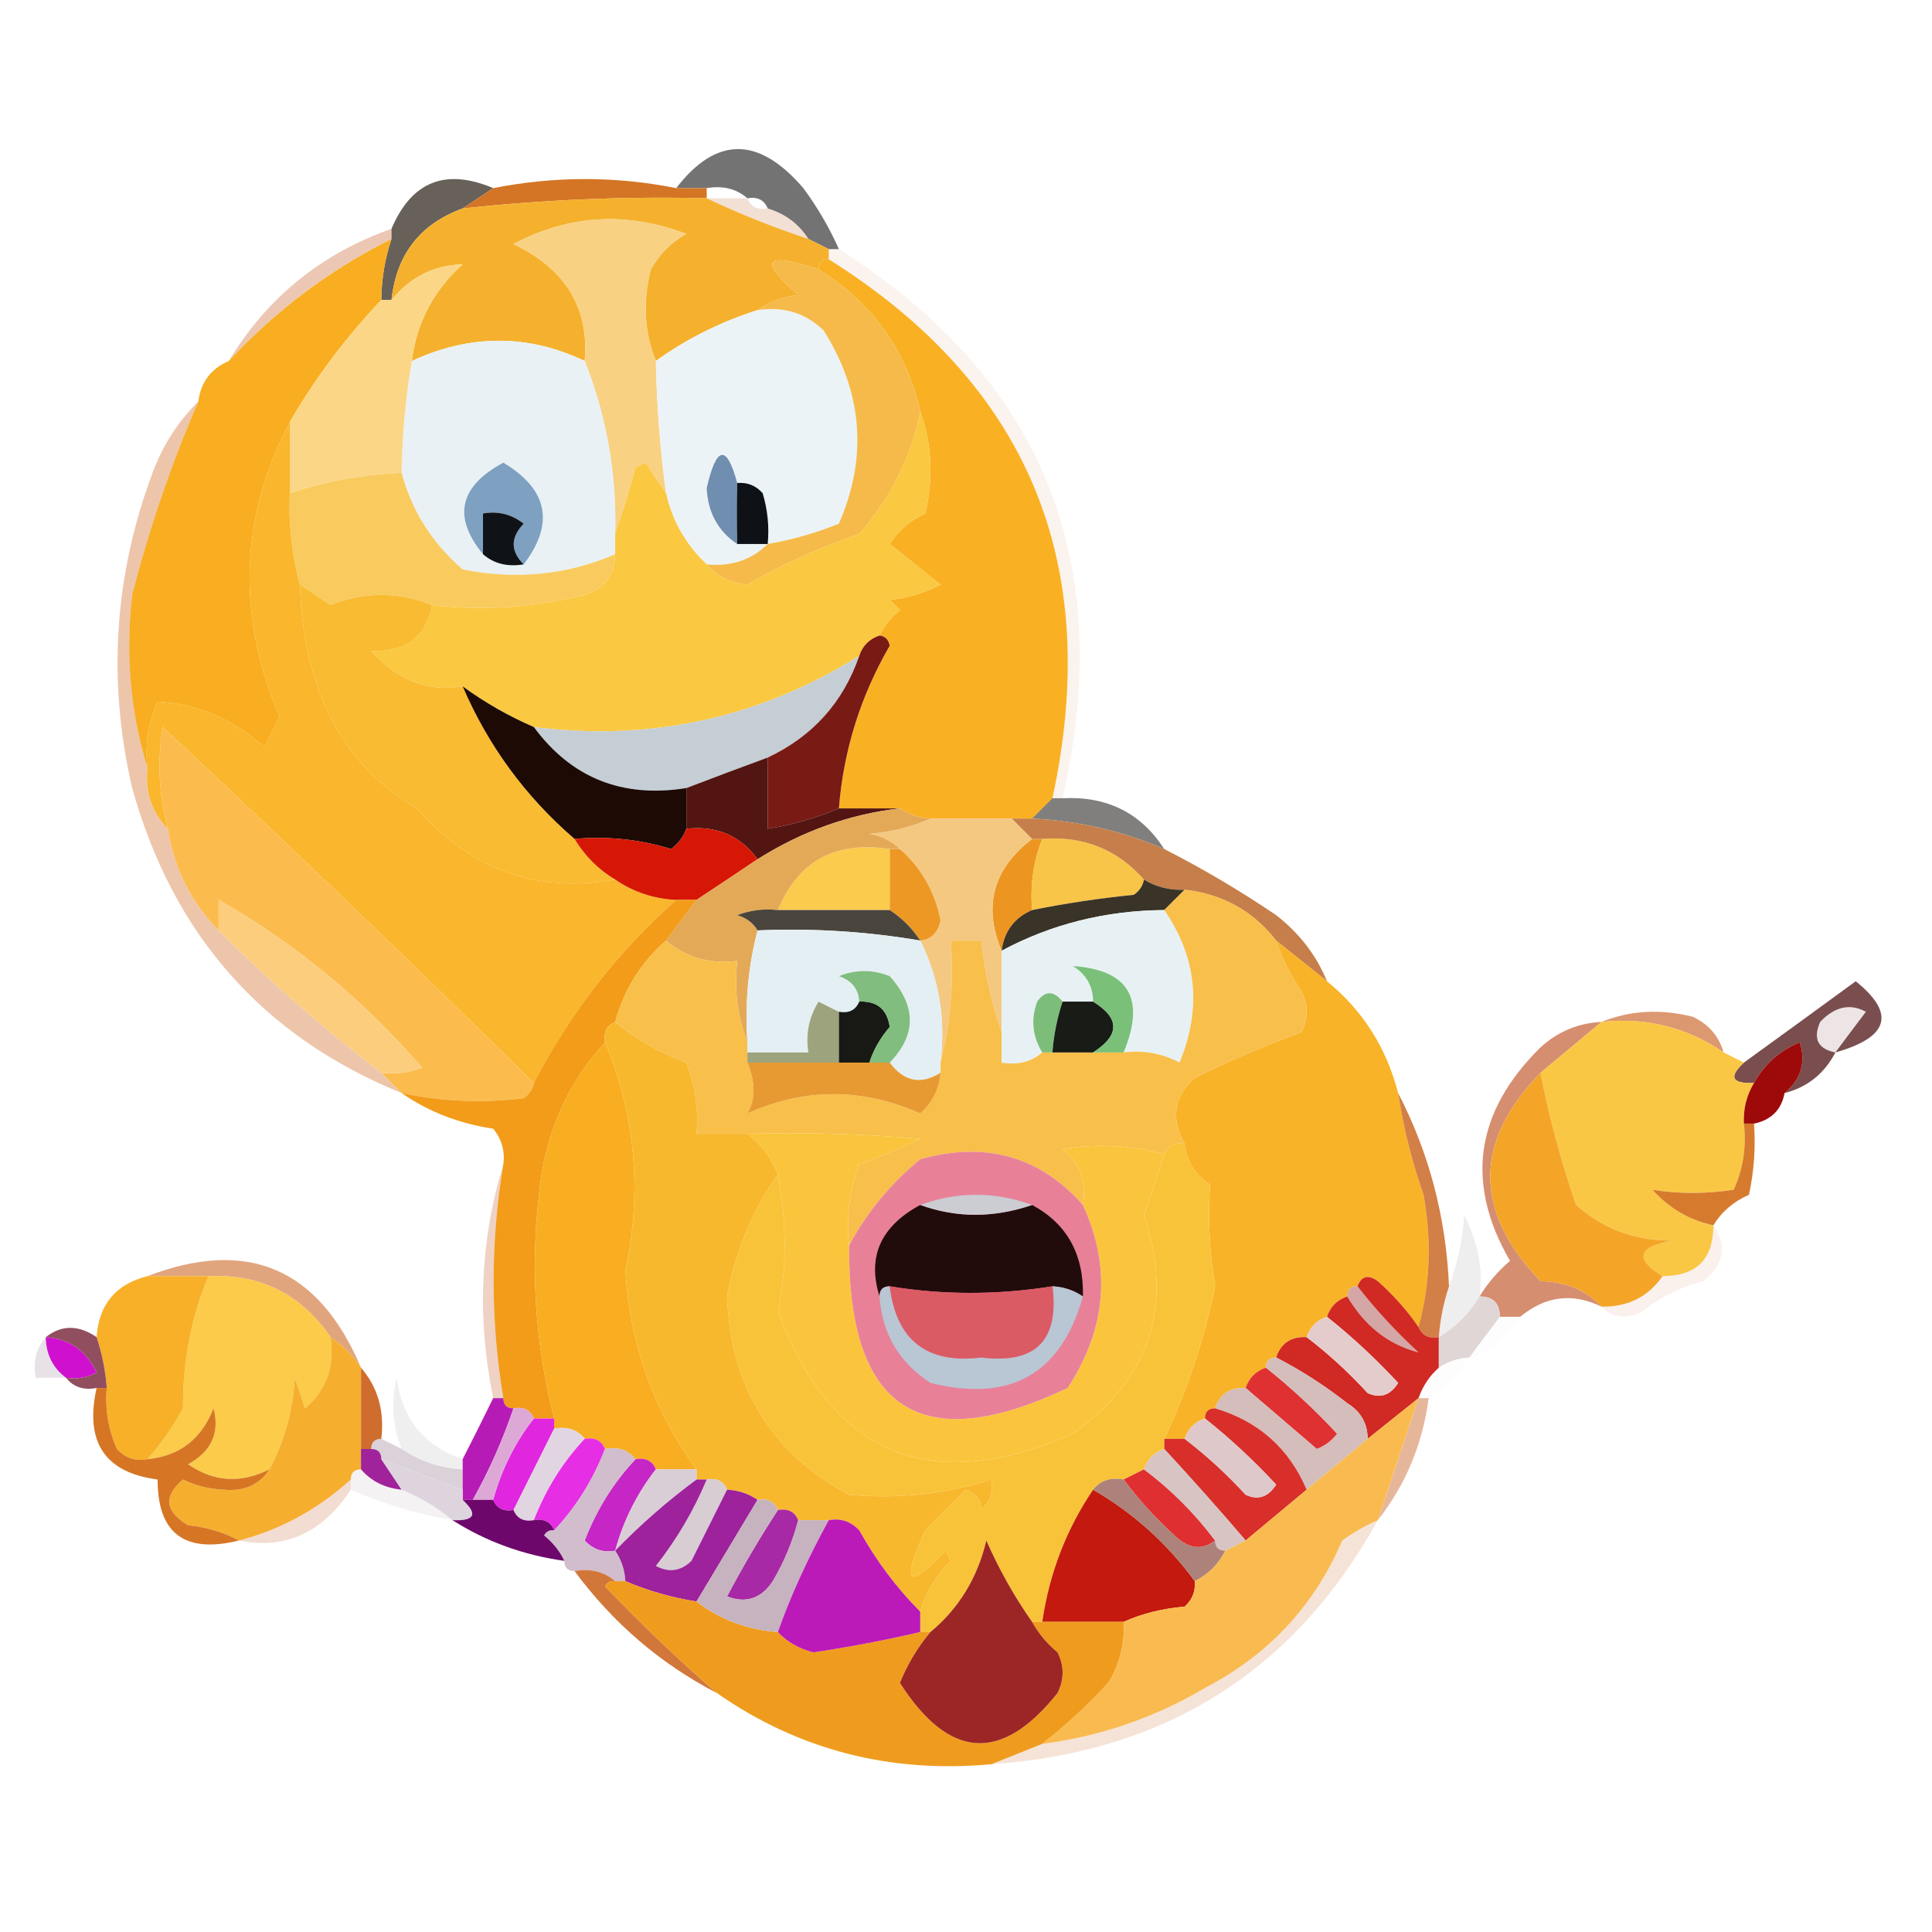<?xml version="1.0" encoding="UTF-8"?>
<!DOCTYPE svg PUBLIC "-//W3C//DTD SVG 1.1//EN" "http://www.w3.org/Graphics/SVG/1.1/DTD/svg11.dtd">
<svg xmlns="http://www.w3.org/2000/svg" version="1.1" width="190px" height="190px" style="shape-rendering:geometricPrecision; text-rendering:geometricPrecision; image-rendering:optimizeQuality; fill-rule:evenodd; clip-rule:evenodd" xmlns:xlink="http://www.w3.org/1999/xlink">
<g><path style="opacity:0.548" fill="#030100" d="M 82.5,24.5 C 82.167,24.5 81.833,24.5 81.5,24.5C 80.833,24.167 80.167,23.833 79.5,23.5C 78.564,22.026 77.23,21.026 75.5,20.5C 75.158,19.662 74.492,19.328 73.5,19.5C 72.432,18.566 71.099,18.232 69.5,18.5C 68.5,18.5 67.5,18.5 66.5,18.5C 70.444,13.382 74.611,13.382 79,18.5C 80.394,20.387 81.56,22.387 82.5,24.5 Z"/></g>
<g><path style="opacity:0.655" fill="#170f03" d="M 48.5,18.5 C 47.5,19.167 46.5,19.833 45.5,20.5C 41.323,22.016 38.989,25.016 38.5,29.5C 38.167,29.5 37.833,29.5 37.5,29.5C 37.517,27.435 37.85,25.435 38.5,23.5C 38.5,23.167 38.5,22.833 38.5,22.5C 40.472,17.849 43.805,16.516 48.5,18.5 Z"/></g>
<g><path style="opacity:1" fill="#d47525" d="M 66.5,18.5 C 67.5,18.5 68.5,18.5 69.5,18.5C 69.5,18.833 69.5,19.167 69.5,19.5C 61.466,19.302 53.466,19.635 45.5,20.5C 46.5,19.833 47.5,19.167 48.5,18.5C 54.552,17.313 60.552,17.313 66.5,18.5 Z"/></g>
<g><path style="opacity:1" fill="#f5b12d" d="M 69.5,19.5 C 72.678,21.009 76.011,22.342 79.5,23.5C 80.167,23.833 80.833,24.167 81.5,24.5C 81.5,24.833 81.5,25.167 81.5,25.5C 80.833,25.5 80.5,25.833 80.5,26.5C 75.192,24.729 74.526,25.562 78.5,29C 76.942,29.21 75.609,29.71 74.5,30.5C 70.853,31.657 67.52,33.323 64.5,35.5C 63.362,32.697 63.196,29.697 64,26.5C 64.833,25 66,23.833 67.5,23C 61.621,20.78 55.954,21.114 50.5,24C 55.63,26.466 57.964,30.299 57.5,35.5C 51.91,32.846 46.243,32.846 40.5,35.5C 40.974,31.719 42.641,28.552 45.5,26C 42.7,26.067 40.367,27.233 38.5,29.5C 38.989,25.016 41.323,22.016 45.5,20.5C 53.466,19.635 61.466,19.302 69.5,19.5 Z"/></g>
<g><path style="opacity:0.192" fill="#c35e26" d="M 69.5,19.5 C 70.833,19.5 72.167,19.5 73.5,19.5C 73.842,20.338 74.508,20.672 75.5,20.5C 77.23,21.026 78.564,22.026 79.5,23.5C 76.011,22.342 72.678,21.009 69.5,19.5 Z"/></g>
<g><path style="opacity:1" fill="#f8d182" d="M 64.5,35.5 C 64.587,39.857 64.92,44.19 65.5,48.5C 64.842,47.602 64.176,46.602 63.5,45.5C 63.167,45.667 62.833,45.833 62.5,46C 61.883,48.277 61.216,50.444 60.5,52.5C 60.653,46.599 59.653,40.933 57.5,35.5C 57.964,30.299 55.63,26.466 50.5,24C 55.954,21.114 61.621,20.78 67.5,23C 66,23.833 64.833,25 64,26.5C 63.196,29.697 63.362,32.697 64.5,35.5 Z"/></g>
<g><path style="opacity:0.345" fill="#c96026" d="M 38.5,22.5 C 38.5,22.833 38.5,23.167 38.5,23.5C 32.451,26.527 27.118,30.527 22.5,35.5C 26.247,29.283 31.58,24.95 38.5,22.5 Z"/></g>
<g><path style="opacity:1" fill="#f8ae20" d="M 38.5,23.5 C 37.85,25.435 37.517,27.435 37.5,29.5C 34.002,33.181 31.002,37.181 28.5,41.5C 23.585,50.877 23.252,60.544 27.5,70.5C 27,71.5 26.5,72.5 26,73.5C 22.954,70.722 19.454,69.222 15.5,69C 14.577,71.041 14.244,73.207 14.5,75.5C 12.825,70.065 12.325,64.398 13,58.5C 14.677,51.968 16.844,45.634 19.5,39.5C 19.738,37.596 20.738,36.262 22.5,35.5C 27.118,30.527 32.451,26.527 38.5,23.5 Z"/></g>
<g><path style="opacity:1" fill="#f9b123" d="M 81.5,25.5 C 101.141,37.81 108.474,55.477 103.5,78.5C 102.833,79.167 102.167,79.833 101.5,80.5C 100.833,80.5 100.167,80.5 99.5,80.5C 96.833,80.5 94.167,80.5 91.5,80.5C 90.391,80.443 89.391,80.11 88.5,79.5C 86.5,79.5 84.5,79.5 82.5,79.5C 82.956,73.797 84.623,68.464 87.5,63.5C 87.376,62.893 87.043,62.56 86.5,62.5C 86.953,61.542 87.62,60.708 88.5,60C 88.167,59.667 87.833,59.333 87.5,59C 89.256,58.798 90.922,58.298 92.5,57.5C 90.833,56.167 89.167,54.833 87.5,53.5C 88.347,52.155 89.513,51.155 91,50.5C 91.808,46.973 91.641,43.64 90.5,40.5C 89.153,34.475 85.819,29.809 80.5,26.5C 80.5,25.833 80.833,25.5 81.5,25.5 Z"/></g>
<g><path style="opacity:1" fill="#ecf3f6" d="M 74.5,30.5 C 77.044,30.104 79.211,30.771 81,32.5C 84.848,38.62 85.348,44.953 82.5,51.5C 80.224,52.421 77.89,53.087 75.5,53.5C 73.898,55.074 71.898,55.741 69.5,55.5C 67.437,53.551 66.104,51.218 65.5,48.5C 64.92,44.19 64.587,39.857 64.5,35.5C 67.52,33.323 70.853,31.657 74.5,30.5 Z"/></g>
<g><path style="opacity:1" fill="#e9f1f5" d="M 57.5,35.5 C 59.653,40.933 60.653,46.599 60.5,52.5C 60.5,53.167 60.5,53.833 60.5,54.5C 55.785,56.545 50.785,57.045 45.5,56C 42.48,53.381 40.48,50.214 39.5,46.5C 39.552,42.802 39.886,39.135 40.5,35.5C 46.243,32.846 51.91,32.846 57.5,35.5 Z"/></g>
<g><path style="opacity:1" fill="#f5ba49" d="M 80.5,26.5 C 85.819,29.809 89.153,34.475 90.5,40.5C 89.571,45.025 87.571,49.025 84.5,52.5C 80.112,54.064 76.446,55.731 73.5,57.5C 71.829,57.332 70.496,56.665 69.5,55.5C 71.898,55.741 73.898,55.074 75.5,53.5C 77.89,53.087 80.224,52.421 82.5,51.5C 85.348,44.953 84.848,38.62 81,32.5C 79.211,30.771 77.044,30.104 74.5,30.5C 75.609,29.71 76.942,29.21 78.5,29C 74.526,25.562 75.192,24.729 80.5,26.5 Z"/></g>
<g><path style="opacity:1" fill="#fbd687" d="M 40.5,35.5 C 39.886,39.135 39.552,42.802 39.5,46.5C 35.709,46.659 32.042,47.325 28.5,48.5C 28.5,46.167 28.5,43.833 28.5,41.5C 31.002,37.181 34.002,33.181 37.5,29.5C 37.833,29.5 38.167,29.5 38.5,29.5C 40.367,27.233 42.7,26.067 45.5,26C 42.641,28.552 40.974,31.719 40.5,35.5 Z"/></g>
<g><path style="opacity:0.082" fill="#ca6226" d="M 81.5,25.5 C 81.5,25.167 81.5,24.833 81.5,24.5C 81.833,24.5 82.167,24.5 82.5,24.5C 102.488,37.165 109.822,55.165 104.5,78.5C 104.167,78.5 103.833,78.5 103.5,78.5C 108.474,55.477 101.141,37.81 81.5,25.5 Z"/></g>
<g><path style="opacity:1" fill="#7ea0c1" d="M 51.5,55.5 C 50.193,54.198 50.193,52.865 51.5,51.5C 50.311,50.571 48.978,50.238 47.5,50.5C 47.5,51.833 47.5,53.167 47.5,54.5C 44.495,50.84 45.162,47.84 49.5,45.5C 53.895,48.14 54.562,51.474 51.5,55.5 Z"/></g>
<g><path style="opacity:1" fill="#708eaf" d="M 72.5,47.5 C 72.447,49.46 72.447,51.46 72.5,53.5C 70.613,52.232 69.613,50.399 69.5,48C 70.458,43.826 71.458,43.66 72.5,47.5 Z"/></g>
<g><path style="opacity:1" fill="#0f1317" d="M 51.5,55.5 C 49.901,55.768 48.568,55.434 47.5,54.5C 47.5,53.167 47.5,51.833 47.5,50.5C 48.978,50.238 50.311,50.571 51.5,51.5C 50.193,52.865 50.193,54.198 51.5,55.5 Z"/></g>
<g><path style="opacity:1" fill="#f9cb5f" d="M 39.5,46.5 C 40.48,50.214 42.48,53.381 45.5,56C 50.785,57.045 55.785,56.545 60.5,54.5C 60.468,56.567 59.468,57.9 57.5,58.5C 52.449,59.763 47.449,60.096 42.5,59.5C 39.197,58.174 35.864,58.174 32.5,59.5C 31.482,58.807 30.482,58.141 29.5,57.5C 28.701,54.57 28.368,51.57 28.5,48.5C 32.042,47.325 35.709,46.659 39.5,46.5 Z"/></g>
<g><path style="opacity:1" fill="#fac841" d="M 90.5,40.5 C 91.641,43.64 91.808,46.973 91,50.5C 89.513,51.155 88.347,52.155 87.5,53.5C 89.167,54.833 90.833,56.167 92.5,57.5C 90.922,58.298 89.256,58.798 87.5,59C 87.833,59.333 88.167,59.667 88.5,60C 87.62,60.708 86.953,61.542 86.5,62.5C 85.5,62.833 84.833,63.5 84.5,64.5C 74.709,70.613 64.042,72.946 52.5,71.5C 50.004,70.42 47.67,69.086 45.5,67.5C 42.088,68.076 39.088,66.909 36.5,64C 39.923,64.145 41.923,62.645 42.5,59.5C 47.449,60.096 52.449,59.763 57.5,58.5C 59.468,57.9 60.468,56.567 60.5,54.5C 60.5,53.833 60.5,53.167 60.5,52.5C 61.216,50.444 61.883,48.277 62.5,46C 62.833,45.833 63.167,45.667 63.5,45.5C 64.176,46.602 64.842,47.602 65.5,48.5C 66.104,51.218 67.437,53.551 69.5,55.5C 70.496,56.665 71.829,57.332 73.5,57.5C 76.446,55.731 80.112,54.064 84.5,52.5C 87.571,49.025 89.571,45.025 90.5,40.5 Z"/></g>
<g><path style="opacity:1" fill="#0e1216" d="M 72.5,47.5 C 73.496,47.414 74.329,47.748 75,48.5C 75.493,50.134 75.66,51.801 75.5,53.5C 74.5,53.5 73.5,53.5 72.5,53.5C 72.447,51.46 72.447,49.46 72.5,47.5 Z"/></g>
<g><path style="opacity:1" fill="#f9bb31" d="M 29.5,57.5 C 30.482,58.141 31.482,58.807 32.5,59.5C 35.864,58.174 39.197,58.174 42.5,59.5C 41.923,62.645 39.923,64.145 36.5,64C 39.088,66.909 42.088,68.076 45.5,67.5C 48.015,73.348 51.682,78.348 56.5,82.5C 57.527,84.194 58.861,85.528 60.5,86.5C 52.823,87.883 46.323,85.549 41,79.5C 33.654,75.212 29.821,67.878 29.5,57.5 Z"/></g>
<g><path style="opacity:0.387" fill="#d16c27" d="M 19.5,39.5 C 16.844,45.634 14.677,51.968 13,58.5C 12.325,64.398 12.825,70.065 14.5,75.5C 14.259,77.898 14.926,79.898 16.5,81.5C 17.127,85.42 18.793,88.753 21.5,91.5C 26.537,96.539 31.87,101.206 37.5,105.5C 38.167,106.167 38.833,106.833 39.5,107.5C 25.85,101.936 17.017,91.936 13,77.5C 10.555,66.953 11.222,56.62 15,46.5C 16.026,43.761 17.526,41.428 19.5,39.5 Z"/></g>
<g><path style="opacity:1" fill="#c5ced4" d="M 84.5,64.5 C 82.918,69.084 79.918,72.417 75.5,74.5C 72.748,75.511 70.081,76.511 67.5,77.5C 61.199,78.509 56.199,76.509 52.5,71.5C 64.042,72.946 74.709,70.613 84.5,64.5 Z"/></g>
<g><path style="opacity:1" fill="#791a15" d="M 86.5,62.5 C 87.043,62.56 87.376,62.893 87.5,63.5C 84.623,68.464 82.956,73.797 82.5,79.5C 80.254,80.455 77.921,81.122 75.5,81.5C 75.5,79.167 75.5,76.833 75.5,74.5C 79.918,72.417 82.918,69.084 84.5,64.5C 84.833,63.5 85.5,62.833 86.5,62.5 Z"/></g>
<g><path style="opacity:1" fill="#fab62c" d="M 28.5,41.5 C 28.5,43.833 28.5,46.167 28.5,48.5C 28.368,51.57 28.701,54.57 29.5,57.5C 29.821,67.878 33.654,75.212 41,79.5C 46.323,85.549 52.823,87.883 60.5,86.5C 62.297,87.73 64.297,88.396 66.5,88.5C 60.749,93.593 56.082,99.593 52.5,106.5C 40.505,94.673 28.339,83.006 16,71.5C 15.457,74.868 15.624,78.201 16.5,81.5C 14.926,79.898 14.259,77.898 14.5,75.5C 14.244,73.207 14.577,71.041 15.5,69C 19.454,69.222 22.954,70.722 26,73.5C 26.5,72.5 27,71.5 27.5,70.5C 23.252,60.544 23.585,50.877 28.5,41.5 Z"/></g>
<g><path style="opacity:1" fill="#1d0a05" d="M 45.5,67.5 C 47.67,69.086 50.004,70.42 52.5,71.5C 56.199,76.509 61.199,78.509 67.5,77.5C 67.5,78.833 67.5,80.167 67.5,81.5C 67.217,82.289 66.717,82.956 66,83.5C 62.943,82.549 59.777,82.216 56.5,82.5C 51.682,78.348 48.015,73.348 45.5,67.5 Z"/></g>
<g><path style="opacity:1" fill="#521511" d="M 75.5,74.5 C 75.5,76.833 75.5,79.167 75.5,81.5C 77.921,81.122 80.254,80.455 82.5,79.5C 84.5,79.5 86.5,79.5 88.5,79.5C 83.539,80.074 78.872,81.741 74.5,84.5C 72.815,82.182 70.481,81.182 67.5,81.5C 67.5,80.167 67.5,78.833 67.5,77.5C 70.081,76.511 72.748,75.511 75.5,74.5 Z"/></g>
<g><path style="opacity:0.505" fill="#040200" d="M 103.5,78.5 C 103.833,78.5 104.167,78.5 104.5,78.5C 108.868,78.279 112.202,79.945 114.5,83.5C 110.366,81.717 106.033,80.717 101.5,80.5C 102.167,79.833 102.833,79.167 103.5,78.5 Z"/></g>
<g><path style="opacity:1" fill="#d61705" d="M 67.5,81.5 C 70.481,81.182 72.815,82.182 74.5,84.5C 72.537,85.82 70.537,87.153 68.5,88.5C 67.833,88.5 67.167,88.5 66.5,88.5C 64.297,88.396 62.297,87.73 60.5,86.5C 58.861,85.528 57.527,84.194 56.5,82.5C 59.777,82.216 62.943,82.549 66,83.5C 66.717,82.956 67.217,82.289 67.5,81.5 Z"/></g>
<g><path style="opacity:1" fill="#ec9621" d="M 101.5,82.5 C 101.833,82.5 102.167,82.5 102.5,82.5C 101.631,84.717 101.298,87.05 101.5,89.5C 99.771,90.236 98.771,91.57 98.5,93.5C 96.656,89.116 97.656,85.449 101.5,82.5 Z"/></g>
<g><path style="opacity:1" fill="#f8c548" d="M 102.5,82.5 C 106.532,82.186 109.865,83.519 112.5,86.5C 112.389,87.117 112.056,87.617 111.5,88C 108.12,88.339 104.787,88.839 101.5,89.5C 101.298,87.05 101.631,84.717 102.5,82.5 Z"/></g>
<g><path style="opacity:1" fill="#fbbc4d" d="M 52.5,106.5 C 52.389,107.117 52.056,107.617 51.5,108C 47.476,108.497 43.476,108.331 39.5,107.5C 38.833,106.833 38.167,106.167 37.5,105.5C 38.873,105.657 40.207,105.49 41.5,105C 35.723,98.298 29.056,92.798 21.5,88.5C 21.5,89.5 21.5,90.5 21.5,91.5C 18.793,88.753 17.127,85.42 16.5,81.5C 15.624,78.201 15.457,74.868 16,71.5C 28.339,83.006 40.505,94.673 52.5,106.5 Z"/></g>
<g><path style="opacity:1" fill="#f4c881" d="M 91.5,80.5 C 94.167,80.5 96.833,80.5 99.5,80.5C 100.167,81.167 100.833,81.833 101.5,82.5C 97.656,85.449 96.656,89.116 98.5,93.5C 98.5,96.167 98.5,98.833 98.5,101.5C 97.525,98.689 96.858,95.689 96.5,92.5C 95.5,92.5 94.5,92.5 93.5,92.5C 93.817,96.702 93.483,100.702 92.5,104.5C 93.01,100.187 92.343,96.187 90.5,92.5C 91.586,92.38 92.253,91.713 92.5,90.5C 91.914,87.651 90.58,85.318 88.5,83.5C 87.737,82.732 86.737,82.232 85.5,82C 87.708,81.809 89.708,81.309 91.5,80.5 Z"/></g>
<g><path style="opacity:1" fill="#facb4d" d="M 87.5,83.5 C 87.5,85.5 87.5,87.5 87.5,89.5C 83.833,89.5 80.167,89.5 76.5,89.5C 78.481,84.672 82.148,82.672 87.5,83.5 Z"/></g>
<g><path style="opacity:1" fill="#ed9825" d="M 87.5,83.5 C 87.833,83.5 88.167,83.5 88.5,83.5C 90.58,85.318 91.914,87.651 92.5,90.5C 92.253,91.713 91.586,92.38 90.5,92.5C 89.694,91.272 88.694,90.272 87.5,89.5C 87.5,87.5 87.5,85.5 87.5,83.5 Z"/></g>
<g><path style="opacity:1" fill="#c67f4a" d="M 99.5,80.5 C 100.167,80.5 100.833,80.5 101.5,80.5C 106.033,80.717 110.366,81.717 114.5,83.5C 118.262,85.413 121.929,87.579 125.5,90C 127.79,91.777 129.457,93.944 130.5,96.5C 128.833,95.167 127.167,93.833 125.5,92.5C 123.244,89.595 120.244,87.928 116.5,87.5C 115.041,87.567 113.708,87.234 112.5,86.5C 109.865,83.519 106.532,82.186 102.5,82.5C 102.167,82.5 101.833,82.5 101.5,82.5C 100.833,81.833 100.167,81.167 99.5,80.5 Z"/></g>
<g><path style="opacity:1" fill="#fccd7c" d="M 37.5,105.5 C 31.87,101.206 26.537,96.539 21.5,91.5C 21.5,90.5 21.5,89.5 21.5,88.5C 29.056,92.798 35.723,98.298 41.5,105C 40.207,105.49 38.873,105.657 37.5,105.5 Z"/></g>
<g><path style="opacity:1" fill="#e4a957" d="M 88.5,79.5 C 89.391,80.11 90.391,80.443 91.5,80.5C 89.708,81.309 87.708,81.809 85.5,82C 86.737,82.232 87.737,82.732 88.5,83.5C 88.167,83.5 87.833,83.5 87.5,83.5C 82.148,82.672 78.481,84.672 76.5,89.5C 75.127,89.343 73.793,89.51 72.5,90C 73.416,90.278 74.082,90.778 74.5,91.5C 73.577,95.064 73.244,98.731 73.5,102.5C 72.527,100.052 72.194,97.385 72.5,94.5C 69.772,94.829 67.439,94.163 65.5,92.5C 66.5,91.167 67.5,89.833 68.5,88.5C 70.537,87.153 72.537,85.82 74.5,84.5C 78.872,81.741 83.539,80.074 88.5,79.5 Z"/></g>
<g><path style="opacity:1" fill="#3a3327" d="M 112.5,86.5 C 113.708,87.234 115.041,87.567 116.5,87.5C 115.833,88.167 115.167,88.833 114.5,89.5C 108.737,89.541 103.404,90.875 98.5,93.5C 98.771,91.57 99.771,90.236 101.5,89.5C 104.787,88.839 108.12,88.339 111.5,88C 112.056,87.617 112.389,87.117 112.5,86.5 Z"/></g>
<g><path style="opacity:1" fill="#4a453c" d="M 76.5,89.5 C 80.167,89.5 83.833,89.5 87.5,89.5C 88.694,90.272 89.694,91.272 90.5,92.5C 85.228,91.6 79.895,91.266 74.5,91.5C 74.082,90.778 73.416,90.278 72.5,90C 73.793,89.51 75.127,89.343 76.5,89.5 Z"/></g>
<g><path style="opacity:1" fill="#e7f1f3" d="M 114.5,89.5 C 117.704,94.148 118.204,99.148 116,104.5C 114.301,103.594 112.467,103.261 110.5,103.5C 112.69,98.217 111.023,95.384 105.5,95C 106.823,95.816 107.489,96.983 107.5,98.5C 106.5,98.5 105.5,98.5 104.5,98.5C 103.603,97.402 102.77,97.402 102,98.5C 101.36,100.265 101.527,101.932 102.5,103.5C 101.432,104.434 100.099,104.768 98.5,104.5C 98.5,103.5 98.5,102.5 98.5,101.5C 98.5,98.833 98.5,96.167 98.5,93.5C 103.404,90.875 108.737,89.541 114.5,89.5 Z"/></g>
<g><path style="opacity:1" fill="#e4eff3" d="M 74.5,91.5 C 79.895,91.266 85.228,91.6 90.5,92.5C 92.343,96.187 93.01,100.187 92.5,104.5C 92.5,104.833 92.5,105.167 92.5,105.5C 90.563,106.706 88.896,106.373 87.5,104.5C 90.134,101.784 90.134,98.951 87.5,96C 85.833,95.333 84.167,95.333 82.5,96C 83.756,96.417 84.423,97.25 84.5,98.5C 84.158,99.338 83.492,99.672 82.5,99.5C 81.85,99.196 81.183,98.863 80.5,98.5C 79.548,100.045 79.215,101.712 79.5,103.5C 77.5,103.5 75.5,103.5 73.5,103.5C 73.5,103.167 73.5,102.833 73.5,102.5C 73.244,98.731 73.577,95.064 74.5,91.5 Z"/></g>
<g><path style="opacity:1" fill="#f29c19" d="M 66.5,88.5 C 67.167,88.5 67.833,88.5 68.5,88.5C 67.5,89.833 66.5,91.167 65.5,92.5C 63.05,94.629 61.383,97.296 60.5,100.5C 59.662,100.842 59.328,101.508 59.5,102.5C 55.716,106.649 53.549,111.649 53,117.5C 52.152,124.942 52.652,132.276 54.5,139.5C 53.833,139.5 53.167,139.5 52.5,139.5C 52.158,138.662 51.492,138.328 50.5,138.5C 49.833,138.5 49.5,138.167 49.5,137.5C 48.222,129.837 48.222,122.171 49.5,114.5C 49.67,113.178 49.337,112.011 48.5,111C 45.135,110.495 42.135,109.328 39.5,107.5C 43.476,108.331 47.476,108.497 51.5,108C 52.056,107.617 52.389,107.117 52.5,106.5C 56.082,99.593 60.749,93.593 66.5,88.5 Z"/></g>
<g><path style="opacity:0.663" fill="#ca6428" d="M 157.5,100.5 C 160.304,99.362 163.304,99.195 166.5,100C 168.063,100.759 169.063,101.926 169.5,103.5C 165.905,101.03 161.905,100.03 157.5,100.5 Z"/></g>
<g><path style="opacity:0.788" fill="#571f20" d="M 180.5,103.5 C 179.415,105.587 177.749,106.92 175.5,107.5C 177.113,106.162 177.613,104.495 177,102.5C 175.008,103.328 173.508,104.661 172.5,106.5C 170.302,106.591 169.969,105.925 171.5,104.5C 175.148,101.858 178.815,99.191 182.5,96.5C 186.445,99.672 185.778,102.005 180.5,103.5 Z"/></g>
<g><path style="opacity:1" fill="#ede5e5" d="M 180.5,103.5 C 178.775,103.157 178.275,102.157 179,100.5C 180.439,98.986 181.939,98.653 183.5,99.5C 182.476,100.852 181.476,102.185 180.5,103.5 Z"/></g>
<g><path style="opacity:0.639" fill="#bf4f20" d="M 157.5,100.5 C 155.5,102.167 153.5,103.833 151.5,105.5C 144.914,112.293 144.914,119.126 151.5,126C 153.974,126.037 155.974,126.87 157.5,128.5C 154.642,127.115 151.976,127.448 149.5,129.5C 148.833,129.5 148.167,129.5 147.5,129.5C 147.5,128.167 146.833,127.5 145.5,127.5C 146.29,126.206 147.29,125.039 148.5,124C 144.068,116.352 145.068,109.352 151.5,103C 153.217,101.441 155.217,100.608 157.5,100.5 Z"/></g>
<g><path style="opacity:1" fill="#fac745" d="M 157.5,100.5 C 161.905,100.03 165.905,101.03 169.5,103.5C 170.167,103.833 170.833,104.167 171.5,104.5C 169.969,105.925 170.302,106.591 172.5,106.5C 171.766,107.708 171.433,109.041 171.5,110.5C 171.756,112.792 171.423,114.959 170.5,117C 167.764,117.422 165.098,117.422 162.5,117C 164.159,118.841 166.159,120.008 168.5,120.5C 168.5,123.833 166.833,125.5 163.5,125.5C 160.713,123.795 161.046,122.628 164.5,122C 160.841,122.037 157.674,120.871 155,118.5C 153.522,114.234 152.355,109.901 151.5,105.5C 153.5,103.833 155.5,102.167 157.5,100.5 Z"/></g>
<g><path style="opacity:1" fill="#9e0a09" d="M 175.5,107.5 C 175.19,109.144 174.19,110.144 172.5,110.5C 172.167,110.5 171.833,110.5 171.5,110.5C 171.433,109.041 171.766,107.708 172.5,106.5C 173.508,104.661 175.008,103.328 177,102.5C 177.613,104.495 177.113,106.162 175.5,107.5 Z"/></g>
<g><path style="opacity:1" fill="#f8b329" d="M 125.5,92.5 C 127.167,93.833 128.833,95.167 130.5,96.5C 134.01,99.358 136.343,103.024 137.5,107.5C 138.016,110.899 138.85,114.232 140,117.5C 140.814,122.02 140.647,126.354 139.5,130.5C 138.375,128.871 137.041,127.371 135.5,126C 134.563,125.308 133.897,125.475 133.5,126.5C 132.833,126.5 132.5,126.833 132.5,127.5C 131.5,127.833 130.833,128.5 130.5,129.5C 129.5,129.833 128.833,130.5 128.5,131.5C 126.973,131.427 125.973,132.094 125.5,133.5C 124.833,133.5 124.5,133.833 124.5,134.5C 123.5,134.833 122.833,135.5 122.5,136.5C 120.973,136.427 119.973,137.094 119.5,138.5C 118.833,138.5 118.5,138.833 118.5,139.5C 117.5,139.833 116.833,140.5 116.5,141.5C 115.833,141.5 115.167,141.5 114.5,141.5C 116.744,136.767 118.411,131.767 119.5,126.5C 118.945,123.23 118.778,119.896 119,116.5C 117.519,115.529 116.685,114.196 116.5,112.5C 115.108,109.975 115.442,107.808 117.5,106C 120.935,104.301 124.435,102.801 128,101.5C 128.667,100.167 128.667,98.833 128,97.5C 126.906,95.922 126.072,94.255 125.5,92.5 Z"/></g>
<g><path style="opacity:1" fill="#f8bf4b" d="M 116.5,87.5 C 120.244,87.928 123.244,89.595 125.5,92.5C 126.072,94.255 126.906,95.922 128,97.5C 128.667,98.833 128.667,100.167 128,101.5C 124.435,102.801 120.935,104.301 117.5,106C 115.442,107.808 115.108,109.975 116.5,112.5C 115.508,112.328 114.842,112.662 114.5,113.5C 111.201,112.624 107.868,112.457 104.5,113C 106.192,114.401 106.859,116.234 106.5,118.5C 102.26,113.71 96.927,112.21 90.5,114C 87.546,116.441 85.213,119.275 83.5,122.5C 83.187,119.753 83.52,117.086 84.5,114.5C 86.54,113.764 88.54,112.931 90.5,112C 84.843,111.501 79.176,111.334 73.5,111.5C 71.833,111.5 70.167,111.5 68.5,111.5C 68.708,109.08 68.374,106.747 67.5,104.5C 64.848,103.525 62.514,102.192 60.5,100.5C 61.383,97.296 63.05,94.629 65.5,92.5C 67.439,94.163 69.772,94.829 72.5,94.5C 72.194,97.385 72.527,100.052 73.5,102.5C 73.5,102.833 73.5,103.167 73.5,103.5C 73.5,103.833 73.5,104.167 73.5,104.5C 74.309,106.446 74.309,108.113 73.5,109.5C 79.123,106.972 84.79,106.972 90.5,109.5C 91.705,108.423 92.372,107.09 92.5,105.5C 92.5,105.167 92.5,104.833 92.5,104.5C 93.483,100.702 93.817,96.702 93.5,92.5C 94.5,92.5 95.5,92.5 96.5,92.5C 96.858,95.689 97.525,98.689 98.5,101.5C 98.5,102.5 98.5,103.5 98.5,104.5C 100.099,104.768 101.432,104.434 102.5,103.5C 102.833,103.5 103.167,103.5 103.5,103.5C 104.833,103.5 106.167,103.5 107.5,103.5C 108.5,103.5 109.5,103.5 110.5,103.5C 112.467,103.261 114.301,103.594 116,104.5C 118.204,99.148 117.704,94.148 114.5,89.5C 115.167,88.833 115.833,88.167 116.5,87.5 Z"/></g>
<g><path style="opacity:1" fill="#e79a32" d="M 73.5,104.5 C 76.5,104.5 79.5,104.5 82.5,104.5C 83.5,104.5 84.5,104.5 85.5,104.5C 86.167,104.5 86.833,104.5 87.5,104.5C 88.896,106.373 90.563,106.706 92.5,105.5C 92.372,107.09 91.705,108.423 90.5,109.5C 84.79,106.972 79.123,106.972 73.5,109.5C 74.309,108.113 74.309,106.446 73.5,104.5 Z"/></g>
<g><path style="opacity:1" fill="#9da47d" d="M 82.5,99.5 C 82.5,101.167 82.5,102.833 82.5,104.5C 79.5,104.5 76.5,104.5 73.5,104.5C 73.5,104.167 73.5,103.833 73.5,103.5C 75.5,103.5 77.5,103.5 79.5,103.5C 79.215,101.712 79.548,100.045 80.5,98.5C 81.183,98.863 81.85,99.196 82.5,99.5 Z"/></g>
<g><path style="opacity:1" fill="#7cbd7a" d="M 104.5,98.5 C 103.962,100.117 103.629,101.784 103.5,103.5C 103.167,103.5 102.833,103.5 102.5,103.5C 101.527,101.932 101.36,100.265 102,98.5C 102.77,97.402 103.603,97.402 104.5,98.5 Z"/></g>
<g><path style="opacity:1" fill="#191b17" d="M 104.5,98.5 C 105.5,98.5 106.5,98.5 107.5,98.5C 110.151,100.134 110.151,101.801 107.5,103.5C 106.167,103.5 104.833,103.5 103.5,103.5C 103.629,101.784 103.962,100.117 104.5,98.5 Z"/></g>
<g><path style="opacity:1" fill="#181915" d="M 84.5,98.5 C 86.252,98.418 87.252,99.251 87.5,101C 86.57,102.077 85.904,103.244 85.5,104.5C 84.5,104.5 83.5,104.5 82.5,104.5C 82.5,102.833 82.5,101.167 82.5,99.5C 83.492,99.672 84.158,99.338 84.5,98.5 Z"/></g>
<g><path style="opacity:1" fill="#80bd7e" d="M 87.5,104.5 C 86.833,104.5 86.167,104.5 85.5,104.5C 85.904,103.244 86.57,102.077 87.5,101C 87.252,99.251 86.252,98.418 84.5,98.5C 84.423,97.25 83.756,96.417 82.5,96C 84.167,95.333 85.833,95.333 87.5,96C 90.134,98.951 90.134,101.784 87.5,104.5 Z"/></g>
<g><path style="opacity:1" fill="#7ac079" d="M 110.5,103.5 C 109.5,103.5 108.5,103.5 107.5,103.5C 110.151,101.801 110.151,100.134 107.5,98.5C 107.489,96.983 106.823,95.816 105.5,95C 111.023,95.384 112.69,98.217 110.5,103.5 Z"/></g>
<g><path style="opacity:1" fill="#f8ae20" d="M 59.5,102.5 C 62.504,109.711 63.171,117.211 61.5,125C 61.985,132.298 64.319,138.798 68.5,144.5C 67.167,144.5 65.833,144.5 64.5,144.5C 64.158,143.662 63.492,143.328 62.5,143.5C 61.791,142.596 60.791,142.263 59.5,142.5C 59.158,141.662 58.492,141.328 57.5,141.5C 56.791,140.596 55.791,140.263 54.5,140.5C 54.5,140.167 54.5,139.833 54.5,139.5C 52.652,132.276 52.152,124.942 53,117.5C 53.549,111.649 55.716,106.649 59.5,102.5 Z"/></g>
<g><path style="opacity:1" fill="#f9c339" d="M 116.5,112.5 C 116.685,114.196 117.519,115.529 119,116.5C 118.778,119.896 118.945,123.23 119.5,126.5C 118.411,131.767 116.744,136.767 114.5,141.5C 114.5,141.833 114.5,142.167 114.5,142.5C 113.5,142.833 112.833,143.5 112.5,144.5C 111.833,144.833 111.167,145.167 110.5,145.5C 109.209,145.263 108.209,145.596 107.5,146.5C 104.866,150.395 103.199,154.728 102.5,159.5C 102.167,159.5 101.833,159.5 101.5,159.5C 99.759,157.023 98.259,154.356 97,151.5C 96.128,155.181 94.294,158.181 91.5,160.5C 91.167,160.5 90.833,160.5 90.5,160.5C 90.5,159.833 90.5,159.167 90.5,158.5C 91.048,156.606 92.048,154.94 93.5,153.5C 93.333,153.167 93.167,152.833 93,152.5C 89.276,156.44 88.61,155.773 91,150.5C 92.34,149.132 93.674,147.799 95,146.5C 96.01,146.892 96.51,147.559 96.5,148.5C 97.386,147.675 97.719,146.675 97.5,145.5C 92.948,146.937 88.281,147.437 83.5,147C 75.845,142.875 71.845,136.375 71.5,127.5C 72.319,123.058 73.986,119.058 76.5,115.5C 77.386,120.177 77.386,124.677 76.5,129C 81.805,143.145 91.471,147.145 105.5,141C 113.14,135.556 115.473,128.389 112.5,119.5C 113.172,117.47 113.838,115.47 114.5,113.5C 114.842,112.662 115.508,112.328 116.5,112.5 Z"/></g>
<g><path style="opacity:1" fill="#fac53c" d="M 73.5,111.5 C 79.176,111.334 84.843,111.501 90.5,112C 88.54,112.931 86.54,113.764 84.5,114.5C 83.52,117.086 83.187,119.753 83.5,122.5C 83.393,138.686 90.56,143.353 105,136.5C 108.819,130.653 109.319,124.653 106.5,118.5C 106.859,116.234 106.192,114.401 104.5,113C 107.868,112.457 111.201,112.624 114.5,113.5C 113.838,115.47 113.172,117.47 112.5,119.5C 115.473,128.389 113.14,135.556 105.5,141C 91.471,147.145 81.805,143.145 76.5,129C 77.386,124.677 77.386,120.177 76.5,115.5C 75.853,113.859 74.853,112.526 73.5,111.5 Z"/></g>
<g><path style="opacity:1" fill="#f8b82e" d="M 60.5,100.5 C 62.514,102.192 64.848,103.525 67.5,104.5C 68.374,106.747 68.708,109.08 68.5,111.5C 70.167,111.5 71.833,111.5 73.5,111.5C 74.853,112.526 75.853,113.859 76.5,115.5C 73.986,119.058 72.319,123.058 71.5,127.5C 71.845,136.375 75.845,142.875 83.5,147C 88.281,147.437 92.948,146.937 97.5,145.5C 97.719,146.675 97.386,147.675 96.5,148.5C 96.51,147.559 96.01,146.892 95,146.5C 93.674,147.799 92.34,149.132 91,150.5C 88.61,155.773 89.276,156.44 93,152.5C 93.167,152.833 93.333,153.167 93.5,153.5C 92.048,154.94 91.048,156.606 90.5,158.5C 88.171,156.159 86.171,153.492 84.5,150.5C 83.675,149.614 82.675,149.281 81.5,149.5C 80.5,149.5 79.5,149.5 78.5,149.5C 78.158,148.662 77.492,148.328 76.5,148.5C 76.158,147.662 75.492,147.328 74.5,147.5C 73.609,146.89 72.609,146.557 71.5,146.5C 71.158,145.662 70.492,145.328 69.5,145.5C 69.167,145.5 68.833,145.5 68.5,145.5C 68.5,145.167 68.5,144.833 68.5,144.5C 64.319,138.798 61.985,132.298 61.5,125C 63.171,117.211 62.504,109.711 59.5,102.5C 59.328,101.508 59.662,100.842 60.5,100.5 Z"/></g>
<g><path style="opacity:1" fill="#d67b2d" d="M 171.5,110.5 C 171.833,110.5 172.167,110.5 172.5,110.5C 172.663,112.857 172.497,115.19 172,117.5C 170.482,118.163 169.315,119.163 168.5,120.5C 166.159,120.008 164.159,118.841 162.5,117C 165.098,117.422 167.764,117.422 170.5,117C 171.423,114.959 171.756,112.792 171.5,110.5 Z"/></g>
<g><path style="opacity:0.271" fill="#c65b26" d="M 49.5,114.5 C 48.222,122.171 48.222,129.837 49.5,137.5C 49.167,137.5 48.833,137.5 48.5,137.5C 46.891,129.609 47.225,121.942 49.5,114.5 Z"/></g>
<g><path style="opacity:1" fill="#f4a528" d="M 151.5,105.5 C 152.355,109.901 153.522,114.234 155,118.5C 157.674,120.871 160.841,122.037 164.5,122C 161.046,122.628 160.713,123.795 163.5,125.5C 162.089,127.539 160.089,128.539 157.5,128.5C 155.974,126.87 153.974,126.037 151.5,126C 144.914,119.126 144.914,112.293 151.5,105.5 Z"/></g>
<g><path style="opacity:0.078" fill="#2c1e1e" d="M 145.5,127.5 C 144.5,129.167 143.167,130.5 141.5,131.5C 141.629,129.784 141.962,128.117 142.5,126.5C 143.314,124.369 143.814,122.036 144,119.5C 145.377,122.256 145.877,124.923 145.5,127.5 Z"/></g>
<g><path style="opacity:0.827" fill="#c96422" d="M 137.5,107.5 C 140.54,113.357 142.207,119.691 142.5,126.5C 141.962,128.117 141.629,129.784 141.5,131.5C 140.508,131.672 139.842,131.338 139.5,130.5C 140.647,126.354 140.814,122.02 140,117.5C 138.85,114.232 138.016,110.899 137.5,107.5 Z"/></g>
<g><path style="opacity:0.6" fill="#cd6a29" d="M 35.5,134.5 C 34.728,133.306 33.728,132.306 32.5,131.5C 29.61,127.276 25.61,125.276 20.5,125.5C 18.5,125.5 16.5,125.5 14.5,125.5C 24.36,121.72 31.36,124.72 35.5,134.5 Z"/></g>
<g><path style="opacity:0.086" fill="#c55a27" d="M 168.5,120.5 C 169.887,122.489 169.553,124.322 167.5,126C 165.275,126.561 163.275,127.561 161.5,129C 159.934,129.765 158.601,129.598 157.5,128.5C 160.089,128.539 162.089,127.539 163.5,125.5C 166.833,125.5 168.5,123.833 168.5,120.5 Z"/></g>
<g><path style="opacity:1" fill="#d4a7a6" d="M 133.5,126.5 C 135.266,128.771 137.266,130.937 139.5,133C 136.536,132.228 134.202,130.395 132.5,127.5C 132.5,126.833 132.833,126.5 133.5,126.5 Z"/></g>
<g><path style="opacity:1" fill="#fbcb49" d="M 20.5,125.5 C 25.61,125.276 29.61,127.276 32.5,131.5C 32.936,134.364 32.102,136.697 30,138.5C 29.667,137.5 29.333,136.5 29,135.5C 28.799,138.753 27.966,141.753 26.5,144.5C 23.676,145.911 21.01,145.745 18.5,144C 20.797,142.737 21.63,140.903 21,138.5C 19.809,141.534 17.642,143.201 14.5,143.5C 15.836,141.99 17.003,140.323 18,138.5C 17.969,133.877 18.802,129.543 20.5,125.5 Z"/></g>
<g><path style="opacity:1" fill="#e88198" d="M 106.5,118.5 C 109.319,124.653 108.819,130.653 105,136.5C 90.56,143.353 83.393,138.686 83.5,122.5C 85.213,119.275 87.546,116.441 90.5,114C 96.927,112.21 102.26,113.71 106.5,118.5 Z"/></g>
<g><path style="opacity:1" fill="#210c0b" d="M 90.5,118.5 C 94.065,119.787 97.732,119.787 101.5,118.5C 104.931,120.348 106.597,123.348 106.5,127.5C 105.609,126.89 104.609,126.557 103.5,126.5C 98.067,127.364 92.734,127.364 87.5,126.5C 86.833,126.5 86.5,126.833 86.5,127.5C 85.269,123.607 86.602,120.607 90.5,118.5 Z"/></g>
<g><path style="opacity:1" fill="#cbcdd3" d="M 101.5,118.5 C 97.732,119.787 94.065,119.787 90.5,118.5C 94.167,117.167 97.833,117.167 101.5,118.5 Z"/></g>
<g><path style="opacity:1" fill="#d12923" d="M 133.5,126.5 C 133.897,125.475 134.563,125.308 135.5,126C 137.041,127.371 138.375,128.871 139.5,130.5C 139.842,131.338 140.508,131.672 141.5,131.5C 141.5,132.5 141.5,133.5 141.5,134.5C 140.599,135.29 139.932,136.29 139.5,137.5C 137.833,138.833 136.167,140.167 134.5,141.5C 134.489,139.983 133.823,138.816 132.5,138C 130.266,136.25 127.932,134.75 125.5,133.5C 125.973,132.094 126.973,131.427 128.5,131.5C 130.63,133.127 132.63,134.96 134.5,137C 135.725,137.563 136.725,137.23 137.5,136C 135.271,133.6 132.937,131.433 130.5,129.5C 130.833,128.5 131.5,127.833 132.5,127.5C 134.202,130.395 136.536,132.228 139.5,133C 137.266,130.937 135.266,128.771 133.5,126.5 Z"/></g>
<g><path style="opacity:1" fill="#e1d6d6" d="M 145.5,127.5 C 146.833,127.5 147.5,128.167 147.5,129.5C 146.512,130.795 145.512,132.128 144.5,133.5C 143.391,133.557 142.391,133.89 141.5,134.5C 141.5,133.5 141.5,132.5 141.5,131.5C 143.167,130.5 144.5,129.167 145.5,127.5 Z"/></g>
<g><path style="opacity:1" fill="#f7b028" d="M 14.5,125.5 C 16.5,125.5 18.5,125.5 20.5,125.5C 18.802,129.543 17.969,133.877 18,138.5C 17.003,140.323 15.836,141.99 14.5,143.5C 13.325,143.719 12.325,143.386 11.5,142.5C 10.652,140.591 10.318,138.591 10.5,136.5C 10.371,134.784 10.038,133.117 9.5,131.5C 9.712,128.288 11.379,126.288 14.5,125.5 Z"/></g>
<g><path style="opacity:1" fill="#d010cf" d="M 4.5,131.5 C 6.824,131.662 8.491,132.828 9.5,135C 8.552,135.483 7.552,135.649 6.5,135.5C 5.194,134.533 4.527,133.199 4.5,131.5 Z"/></g>
<g><path style="opacity:0.008" fill="#47080c" d="M 147.5,129.5 C 148.167,129.5 148.833,129.5 149.5,129.5C 148.415,131.587 146.749,132.92 144.5,133.5C 145.512,132.128 146.512,130.795 147.5,129.5 Z"/></g>
<g><path style="opacity:0.114" fill="#3a0135" d="M 4.5,131.5 C 4.527,133.199 5.194,134.533 6.5,135.5C 5.5,135.5 4.5,135.5 3.5,135.5C 3.232,133.901 3.566,132.568 4.5,131.5 Z"/></g>
<g><path style="opacity:1" fill="#914e5e" d="M 4.5,131.5 C 6.05,130.28 7.716,130.28 9.5,131.5C 10.038,133.117 10.371,134.784 10.5,136.5C 10.167,136.5 9.833,136.5 9.5,136.5C 8.209,136.737 7.209,136.404 6.5,135.5C 7.552,135.649 8.552,135.483 9.5,135C 8.491,132.828 6.824,131.662 4.5,131.5 Z"/></g>
<g><path style="opacity:1" fill="#e4cccd" d="M 130.5,129.5 C 132.937,131.433 135.271,133.6 137.5,136C 136.725,137.23 135.725,137.563 134.5,137C 132.63,134.96 130.63,133.127 128.5,131.5C 128.833,130.5 129.5,129.833 130.5,129.5 Z"/></g>
<g><path style="opacity:0.073" fill="#231e20" d="M 45.5,143.5 C 45.5,143.833 45.5,144.167 45.5,144.5C 43.297,144.396 41.297,143.73 39.5,142.5C 38.61,140.218 38.444,137.885 39,135.5C 39.576,139.566 41.743,142.233 45.5,143.5 Z"/></g>
<g><path style="opacity:1" fill="#b9c6d4" d="M 87.5,126.5 C 88.153,131.817 91.153,134.151 96.5,133.5C 101.841,134.159 104.174,131.826 103.5,126.5C 104.609,126.557 105.609,126.89 106.5,127.5C 104.339,135.135 99.339,137.969 91.5,136C 88.404,133.971 86.738,131.138 86.5,127.5C 86.5,126.833 86.833,126.5 87.5,126.5 Z"/></g>
<g><path style="opacity:1" fill="#db5b65" d="M 87.5,126.5 C 92.734,127.364 98.067,127.364 103.5,126.5C 104.174,131.826 101.841,134.159 96.5,133.5C 91.153,134.151 88.153,131.817 87.5,126.5 Z"/></g>
<g><path style="opacity:1" fill="#df3132" d="M 124.5,134.5 C 126.937,136.433 129.271,138.6 131.5,141C 130.975,141.692 130.308,142.192 129.5,142.5C 127.147,140.477 124.814,138.477 122.5,136.5C 122.833,135.5 123.5,134.833 124.5,134.5 Z"/></g>
<g><path style="opacity:0.008" fill="#521b1a" d="M 144.5,133.5 C 143.5,135.167 142.167,136.5 140.5,137.5C 140.167,137.5 139.833,137.5 139.5,137.5C 139.932,136.29 140.599,135.29 141.5,134.5C 142.391,133.89 143.391,133.557 144.5,133.5 Z"/></g>
<g><path style="opacity:0.956" fill="#cc6725" d="M 35.5,134.5 C 37.163,136.438 37.829,138.772 37.5,141.5C 36.833,141.5 36.5,141.833 36.5,142.5C 36.167,142.5 35.833,142.5 35.5,142.5C 35.5,139.833 35.5,137.167 35.5,134.5 Z"/></g>
<g><path style="opacity:1" fill="#d4bdbb" d="M 125.5,133.5 C 127.932,134.75 130.266,136.25 132.5,138C 133.823,138.816 134.489,139.983 134.5,141.5C 132.5,143.167 130.5,144.833 128.5,146.5C 126.767,142.435 123.767,139.768 119.5,138.5C 119.973,137.094 120.973,136.427 122.5,136.5C 124.814,138.477 127.147,140.477 129.5,142.5C 130.308,142.192 130.975,141.692 131.5,141C 129.271,138.6 126.937,136.433 124.5,134.5C 124.5,133.833 124.833,133.5 125.5,133.5 Z"/></g>
<g><path style="opacity:1" fill="#e126df" d="M 52.5,139.5 C 53.167,139.5 53.833,139.5 54.5,139.5C 54.5,139.833 54.5,140.167 54.5,140.5C 53.167,143.167 51.833,145.833 50.5,148.5C 49.508,148.672 48.842,148.338 48.5,147.5C 49.326,144.515 50.659,141.849 52.5,139.5 Z"/></g>
<g><path style="opacity:0.192" fill="#43103d" d="M 36.5,142.5 C 36.5,141.833 36.833,141.5 37.5,141.5C 38.167,141.833 38.833,142.167 39.5,142.5C 41.297,143.73 43.297,144.396 45.5,144.5C 45.5,145.167 45.5,145.833 45.5,146.5C 42.838,145.501 40.172,144.501 37.5,143.5C 37.5,142.833 37.167,142.5 36.5,142.5 Z"/></g>
<g><path style="opacity:1" fill="#d82f2a" d="M 119.5,138.5 C 123.767,139.768 126.767,142.435 128.5,146.5C 126.5,148.167 124.5,149.833 122.5,151.5C 119.958,148.521 117.291,145.521 114.5,142.5C 114.5,142.167 114.5,141.833 114.5,141.5C 115.167,141.5 115.833,141.5 116.5,141.5C 118.63,143.127 120.63,144.96 122.5,147C 123.725,147.563 124.725,147.23 125.5,146C 123.271,143.6 120.937,141.433 118.5,139.5C 118.5,138.833 118.833,138.5 119.5,138.5 Z"/></g>
<g><path style="opacity:0.953" fill="#b211b1" d="M 48.5,137.5 C 48.833,137.5 49.167,137.5 49.5,137.5C 49.5,138.167 49.833,138.5 50.5,138.5C 49.441,141.618 48.108,144.618 46.5,147.5C 46.167,147.5 45.833,147.5 45.5,147.5C 45.5,147.167 45.5,146.833 45.5,146.5C 45.5,145.833 45.5,145.167 45.5,144.5C 45.5,144.167 45.5,143.833 45.5,143.5C 46.486,141.574 47.486,139.574 48.5,137.5 Z"/></g>
<g><path style="opacity:1" fill="#dfc8c9" d="M 118.5,139.5 C 120.937,141.433 123.271,143.6 125.5,146C 124.725,147.23 123.725,147.563 122.5,147C 120.63,144.96 118.63,143.127 116.5,141.5C 116.833,140.5 117.5,139.833 118.5,139.5 Z"/></g>
<g><path style="opacity:0.455" fill="#c95f25" d="M 139.5,137.5 C 139.833,137.5 140.167,137.5 140.5,137.5C 139.903,142.017 138.237,146.017 135.5,149.5C 136.826,145.51 138.16,141.51 139.5,137.5 Z"/></g>
<g><path style="opacity:1" fill="#f6ae2e" d="M 32.5,131.5 C 33.728,132.306 34.728,133.306 35.5,134.5C 35.5,137.167 35.5,139.833 35.5,142.5C 35.5,143.167 35.5,143.833 35.5,144.5C 34.833,144.5 34.5,144.833 34.5,145.5C 31.265,148.428 27.598,150.428 23.5,151.5C 22.048,150.698 20.382,150.198 18.5,150C 16.216,148.637 16.049,147.137 18,145.5C 19.231,146.108 20.564,146.441 22,146.5C 24.008,146.693 25.508,146.026 26.5,144.5C 27.966,141.753 28.799,138.753 29,135.5C 29.333,136.5 29.667,137.5 30,138.5C 32.102,136.697 32.936,134.364 32.5,131.5 Z"/></g>
<g><path style="opacity:1" fill="#a1239b" d="M 35.5,142.5 C 35.833,142.5 36.167,142.5 36.5,142.5C 37.167,142.5 37.5,142.833 37.5,143.5C 38.167,144.5 38.833,145.5 39.5,146.5C 37.847,146.34 36.514,145.674 35.5,144.5C 35.5,143.833 35.5,143.167 35.5,142.5 Z"/></g>
<g><path style="opacity:1" fill="#dea8d6" d="M 50.5,138.5 C 51.492,138.328 52.158,138.662 52.5,139.5C 50.659,141.849 49.326,144.515 48.5,147.5C 47.833,147.5 47.167,147.5 46.5,147.5C 48.108,144.618 49.441,141.618 50.5,138.5 Z"/></g>
<g><path style="opacity:1" fill="#d67625" d="M 9.5,136.5 C 9.833,136.5 10.167,136.5 10.5,136.5C 10.318,138.591 10.652,140.591 11.5,142.5C 12.325,143.386 13.325,143.719 14.5,143.5C 17.642,143.201 19.809,141.534 21,138.5C 21.63,140.903 20.797,142.737 18.5,144C 21.01,145.745 23.676,145.911 26.5,144.5C 25.508,146.026 24.008,146.693 22,146.5C 20.564,146.441 19.231,146.108 18,145.5C 16.049,147.137 16.216,148.637 18.5,150C 20.382,150.198 22.048,150.698 23.5,151.5C 18.164,152.815 15.497,150.815 15.5,145.5C 10.314,144.825 8.314,141.825 9.5,136.5 Z"/></g>
<g><path style="opacity:1" fill="#e02f31" d="M 112.5,144.5 C 115.139,146.473 117.473,148.806 119.5,151.5C 118.211,152.501 116.878,152.334 115.5,151C 113.627,149.296 111.96,147.463 110.5,145.5C 111.167,145.167 111.833,144.833 112.5,144.5 Z"/></g>
<g><path style="opacity:1" fill="#ded4de" d="M 37.5,143.5 C 40.172,144.501 42.838,145.501 45.5,146.5C 45.5,146.833 45.5,147.167 45.5,147.5C 47.031,148.925 46.698,149.591 44.5,149.5C 43.035,148.263 41.368,147.263 39.5,146.5C 38.833,145.5 38.167,144.5 37.5,143.5 Z"/></g>
<g><path style="opacity:1" fill="#e2d5e2" d="M 54.5,140.5 C 55.791,140.263 56.791,140.596 57.5,141.5C 55.347,143.794 53.68,146.46 52.5,149.5C 51.508,149.672 50.842,149.338 50.5,148.5C 51.833,145.833 53.167,143.167 54.5,140.5 Z"/></g>
<g><path style="opacity:1" fill="#e62ee5" d="M 57.5,141.5 C 58.492,141.328 59.158,141.662 59.5,142.5C 58.32,145.54 56.653,148.206 54.5,150.5C 54.158,149.662 53.492,149.328 52.5,149.5C 53.68,146.46 55.347,143.794 57.5,141.5 Z"/></g>
<g><path style="opacity:0.055" fill="#4b1340" d="M 35.5,144.5 C 36.514,145.674 37.847,146.34 39.5,146.5C 41.368,147.263 43.035,148.263 44.5,149.5C 41.037,148.901 37.704,147.901 34.5,146.5C 34.5,146.167 34.5,145.833 34.5,145.5C 34.5,144.833 34.833,144.5 35.5,144.5 Z"/></g>
<g><path style="opacity:1" fill="#c626c6" d="M 62.5,143.5 C 63.492,143.328 64.158,143.662 64.5,144.5C 62.642,146.883 61.308,149.55 60.5,152.5C 59.325,152.719 58.325,152.386 57.5,151.5C 58.691,148.432 60.358,145.765 62.5,143.5 Z"/></g>
<g><path style="opacity:1" fill="#d9ced6" d="M 64.5,144.5 C 65.833,144.5 67.167,144.5 68.5,144.5C 68.5,144.833 68.5,145.167 68.5,145.5C 65.614,147.634 62.947,149.968 60.5,152.5C 61.308,149.55 62.642,146.883 64.5,144.5 Z"/></g>
<g><path style="opacity:1" fill="#d7c4c3" d="M 114.5,142.5 C 117.291,145.521 119.958,148.521 122.5,151.5C 121.833,151.833 121.167,152.167 120.5,152.5C 119.833,152.5 119.5,152.167 119.5,151.5C 117.473,148.806 115.139,146.473 112.5,144.5C 112.833,143.5 113.5,142.833 114.5,142.5 Z"/></g>
<g><path style="opacity:0.213" fill="#c65b26" d="M 34.5,145.5 C 34.5,145.833 34.5,146.167 34.5,146.5C 31.696,150.755 28.03,152.422 23.5,151.5C 27.598,150.428 31.265,148.428 34.5,145.5 Z"/></g>
<g><path style="opacity:1" fill="#d1bdcc" d="M 59.5,142.5 C 60.791,142.263 61.791,142.596 62.5,143.5C 60.358,145.765 58.691,148.432 57.5,151.5C 58.325,152.386 59.325,152.719 60.5,152.5C 61.11,153.391 61.443,154.391 61.5,155.5C 61.167,155.5 60.833,155.5 60.5,155.5C 59.432,154.566 58.099,154.232 56.5,154.5C 55.833,154.5 55.5,154.167 55.5,153.5C 55.047,152.542 54.38,151.708 53.5,151C 53.728,150.601 54.062,150.435 54.5,150.5C 56.653,148.206 58.32,145.54 59.5,142.5 Z"/></g>
<g><path style="opacity:1" fill="#d7cdd3" d="M 69.5,145.5 C 70.492,145.328 71.158,145.662 71.5,146.5C 70.347,148.807 69.18,151.14 68,153.5C 66.951,154.517 65.784,154.684 64.5,154C 66.556,151.386 68.223,148.553 69.5,145.5 Z"/></g>
<g><path style="opacity:1" fill="#9e229c" d="M 68.5,145.5 C 68.833,145.5 69.167,145.5 69.5,145.5C 68.223,148.553 66.556,151.386 64.5,154C 65.784,154.684 66.951,154.517 68,153.5C 69.18,151.14 70.347,148.807 71.5,146.5C 72.609,146.557 73.609,146.89 74.5,147.5C 72.489,150.861 70.489,154.194 68.5,157.5C 66.079,157.122 63.746,156.455 61.5,155.5C 61.443,154.391 61.11,153.391 60.5,152.5C 62.947,149.968 65.614,147.634 68.5,145.5 Z"/></g>
<g><path style="opacity:1" fill="#6e076b" d="M 45.5,147.5 C 45.833,147.5 46.167,147.5 46.5,147.5C 47.167,147.5 47.833,147.5 48.5,147.5C 48.842,148.338 49.508,148.672 50.5,148.5C 50.842,149.338 51.508,149.672 52.5,149.5C 53.492,149.328 54.158,149.662 54.5,150.5C 54.062,150.435 53.728,150.601 53.5,151C 54.38,151.708 55.047,152.542 55.5,153.5C 51.463,152.935 47.797,151.601 44.5,149.5C 46.698,149.591 47.031,148.925 45.5,147.5 Z"/></g>
<g><path style="opacity:1" fill="#a829a6" d="M 76.5,148.5 C 77.492,148.328 78.158,148.662 78.5,149.5C 77.955,151.593 77.122,153.593 76,155.5C 74.867,157.211 73.367,157.711 71.5,157C 73.052,154.057 74.719,151.223 76.5,148.5 Z"/></g>
<g><path style="opacity:1" fill="#c3190e" d="M 107.5,146.5 C 111.462,148.795 114.795,151.795 117.5,155.5C 117.586,156.496 117.252,157.329 116.5,158C 114.292,158.191 112.292,158.691 110.5,159.5C 107.833,159.5 105.167,159.5 102.5,159.5C 103.199,154.728 104.866,150.395 107.5,146.5 Z"/></g>
<g><path style="opacity:1" fill="#ac827a" d="M 107.5,146.5 C 108.209,145.596 109.209,145.263 110.5,145.5C 111.96,147.463 113.627,149.296 115.5,151C 116.878,152.334 118.211,152.501 119.5,151.5C 119.5,152.167 119.833,152.5 120.5,152.5C 119.833,153.833 118.833,154.833 117.5,155.5C 114.795,151.795 111.462,148.795 107.5,146.5 Z"/></g>
<g><path style="opacity:0.898" fill="#cd6824" d="M 56.5,154.5 C 58.099,154.232 59.432,154.566 60.5,155.5C 60.062,155.435 59.728,155.601 59.5,156C 63.062,159.732 66.729,163.232 70.5,166.5C 64.945,163.617 60.278,159.617 56.5,154.5 Z"/></g>
<g><path style="opacity:1" fill="#ef9c1e" d="M 60.5,155.5 C 60.833,155.5 61.167,155.5 61.5,155.5C 63.746,156.455 66.079,157.122 68.5,157.5C 70.792,159.267 73.458,160.267 76.5,160.5C 77.399,161.472 78.566,162.138 80,162.5C 83.571,161.968 87.071,161.301 90.5,160.5C 90.833,160.5 91.167,160.5 91.5,160.5C 90.26,161.973 89.26,163.64 88.5,165.5C 93.344,173.065 98.51,173.398 104,166.5C 104.667,165.167 104.667,163.833 104,162.5C 102.955,161.627 102.122,160.627 101.5,159.5C 101.833,159.5 102.167,159.5 102.5,159.5C 105.167,159.5 107.833,159.5 110.5,159.5C 110.628,161.655 110.128,163.655 109,165.5C 106.937,167.734 104.771,169.734 102.5,171.5C 100.833,172.167 99.167,172.833 97.5,173.5C 87.513,174.421 78.513,172.088 70.5,166.5C 66.729,163.232 63.062,159.732 59.5,156C 59.728,155.601 60.062,155.435 60.5,155.5 Z"/></g>
<g><path style="opacity:1" fill="#c6b3bf" d="M 74.5,147.5 C 75.492,147.328 76.158,147.662 76.5,148.5C 74.719,151.223 73.052,154.057 71.5,157C 73.367,157.711 74.867,157.211 76,155.5C 77.122,153.593 77.955,151.593 78.5,149.5C 79.5,149.5 80.5,149.5 81.5,149.5C 79.367,153.398 77.7,157.065 76.5,160.5C 73.458,160.267 70.792,159.267 68.5,157.5C 70.489,154.194 72.489,150.861 74.5,147.5 Z"/></g>
<g><path style="opacity:1" fill="#f9bb4f" d="M 139.5,137.5 C 138.16,141.51 136.826,145.51 135.5,149.5C 134.279,150.028 133.113,150.695 132,151.5C 129.25,157.919 124.75,162.752 118.5,166C 113.525,168.936 108.192,170.769 102.5,171.5C 104.771,169.734 106.937,167.734 109,165.5C 110.128,163.655 110.628,161.655 110.5,159.5C 112.292,158.691 114.292,158.191 116.5,158C 117.252,157.329 117.586,156.496 117.5,155.5C 118.833,154.833 119.833,153.833 120.5,152.5C 121.167,152.167 121.833,151.833 122.5,151.5C 124.5,149.833 126.5,148.167 128.5,146.5C 130.5,144.833 132.5,143.167 134.5,141.5C 136.167,140.167 137.833,138.833 139.5,137.5 Z"/></g>
<g><path style="opacity:1" fill="#9c2625" d="M 101.5,159.5 C 102.122,160.627 102.955,161.627 104,162.5C 104.667,163.833 104.667,165.167 104,166.5C 98.51,173.398 93.344,173.065 88.5,165.5C 89.26,163.64 90.26,161.973 91.5,160.5C 94.294,158.181 96.128,155.181 97,151.5C 98.259,154.356 99.759,157.023 101.5,159.5 Z"/></g>
<g><path style="opacity:1" fill="#bc19b9" d="M 81.5,149.5 C 82.675,149.281 83.675,149.614 84.5,150.5C 86.171,153.492 88.171,156.159 90.5,158.5C 90.5,159.167 90.5,159.833 90.5,160.5C 87.071,161.301 83.571,161.968 80,162.5C 78.566,162.138 77.399,161.472 76.5,160.5C 77.7,157.065 79.367,153.398 81.5,149.5 Z"/></g>
<g><path style="opacity:0.188" fill="#cf6b2d" d="M 135.5,149.5 C 127.313,164.313 114.646,172.313 97.5,173.5C 99.167,172.833 100.833,172.167 102.5,171.5C 108.192,170.769 113.525,168.936 118.5,166C 124.75,162.752 129.25,157.919 132,151.5C 133.113,150.695 134.279,150.028 135.5,149.5 Z"/></g>
</svg>
